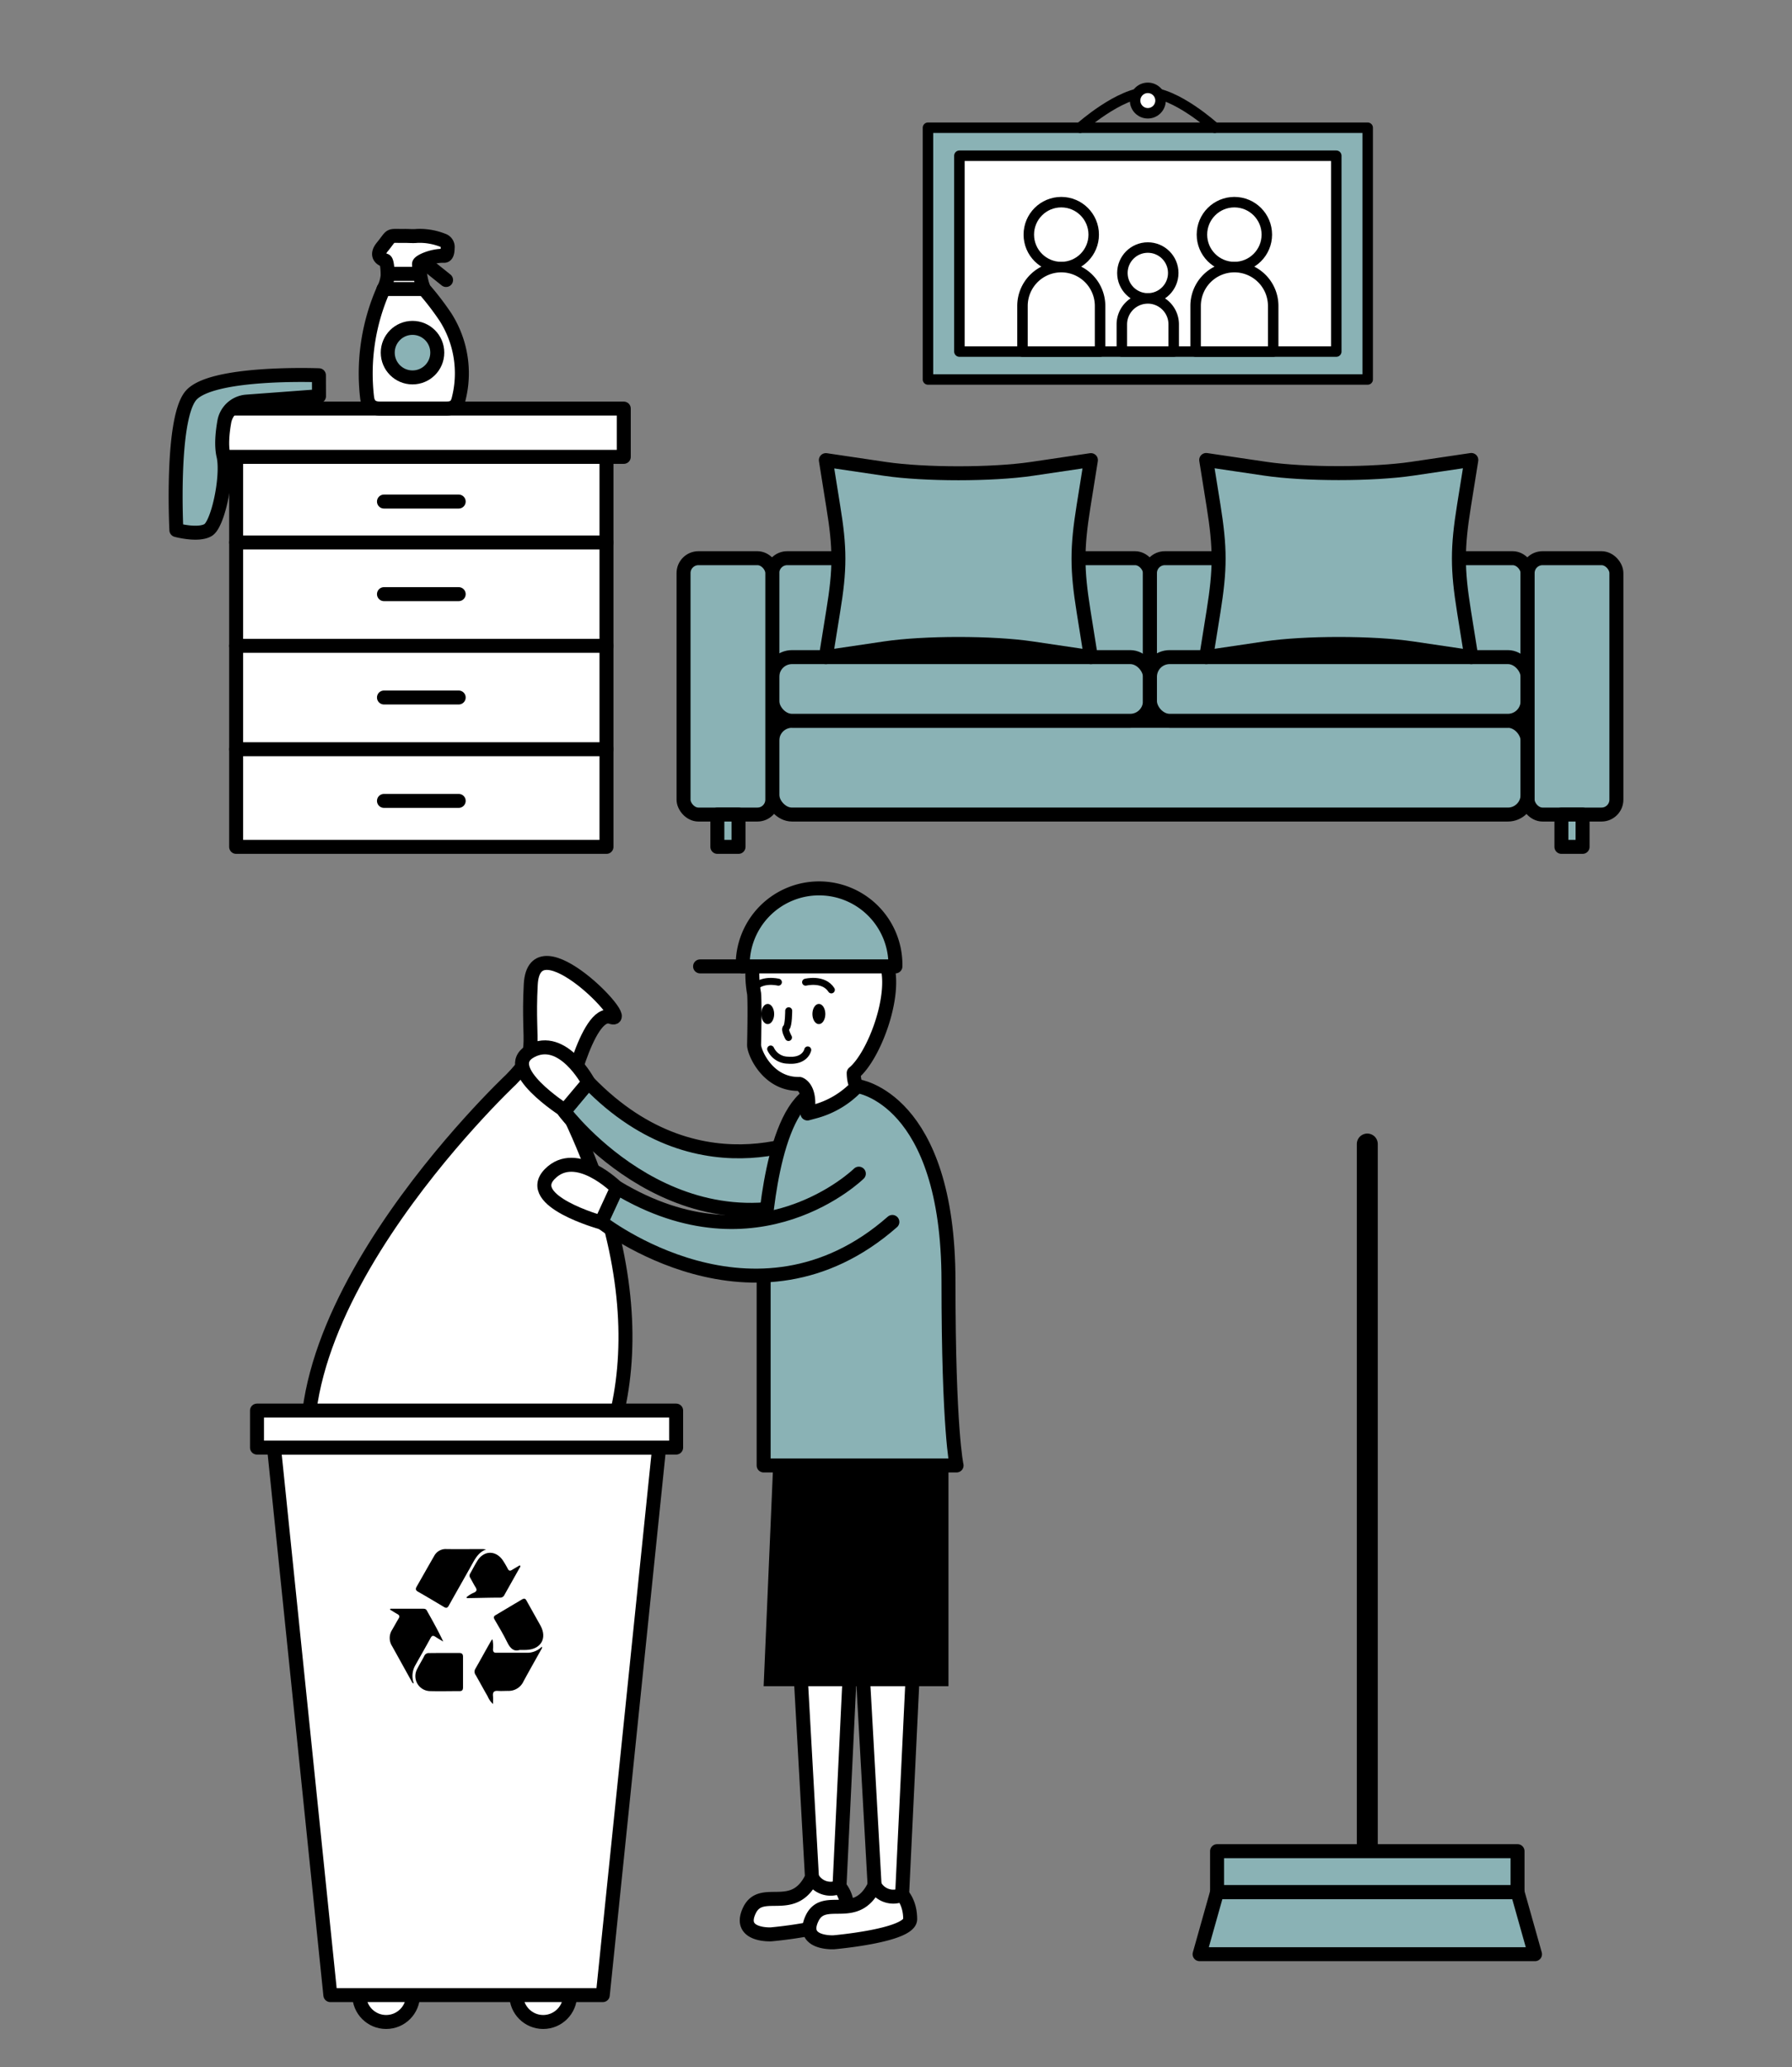 <svg id="图层_1" data-name="图层 1" xmlns="http://www.w3.org/2000/svg" viewBox="0 0 513 591.64"><rect x="0" y="0" width="513" height="591.64" fill="#808080" stroke="none"/><defs><style>.cls-1,.cls-4,.cls-6,.cls-8{fill:#fff;}.cls-1,.cls-2,.cls-3,.cls-4,.cls-5,.cls-6,.cls-7,.cls-8,.cls-9{stroke:#000;stroke-linecap:round;stroke-linejoin:round;}.cls-1,.cls-2,.cls-3{stroke-width:4px;}.cls-2,.cls-7{fill:#8ab2b5;}.cls-3,.cls-5,.cls-9{fill:none;}.cls-4,.cls-5{stroke-width:2px;}.cls-6{stroke-width:6px;}.cls-7,.cls-8,.cls-9{stroke-width:3px;}</style></defs><title>zito-简约画网页内容</title><rect class="cls-1" x="67.6" y="130.77" width="106.02" height="111.61"/><rect class="cls-1" x="62.66" y="116.94" width="115.91" height="13.82"/><line class="cls-1" x1="67.6" y1="155.26" x2="173.62" y2="155.26"/><line class="cls-1" x1="67.6" y1="184.84" x2="173.62" y2="184.84"/><line class="cls-1" x1="67.6" y1="214.43" x2="173.62" y2="214.43"/><line class="cls-1" x1="109.92" y1="143.55" x2="131.31" y2="143.55"/><line class="cls-1" x1="109.92" y1="170.05" x2="131.31" y2="170.05"/><line class="cls-1" x1="109.92" y1="199.63" x2="131.31" y2="199.63"/><line class="cls-1" x1="109.92" y1="229.22" x2="131.31" y2="229.22"/><path class="cls-2" d="M91.32,113.4,70.6,114.94a7,7,0,0,0-6.38,5.72c-.55,3.07-.93,6.88-.25,9.77,1.34,5.74-1.53,19.59-4.41,21.28s-9.07,0-9.07,0-1.6-31.09,4-38.31,36.81-6,36.81-6Z"/><path class="cls-1" d="M127.49,90.69a80.34,80.34,0,0,0-5.9-7.72c-1-1.28-1.6-5.78-1.64-7.4,0-.75,3.93-2.51,7.2-2.35.85,0,1-1.32,1-2.24a2,2,0,0,0-1.08-2.08,18,18,0,0,0-7.69-1.38c-1.13.12-2.28,0-3.41,0-5.13.08-3.4-.65-6.62,3.27l-.15.2c-1.19,1.66-.82,2.92,1.1,3.57.59.2.7,3.71.67,4.35a10.73,10.73,0,0,1-1.21,3.95,59.53,59.53,0,0,0-4.69,30.73c.22,2.27,1.37,3.32,3.63,3.33,3.16,0,6.32,0,9.48,0s6.4,0,9.6,0c2.06,0,3.06-.74,3.52-2.73A29.9,29.9,0,0,0,127.49,90.69Z"/><line class="cls-3" x1="119.99" y1="78.38" x2="111" y2="78.38"/><line class="cls-3" x1="120.81" y1="82.72" x2="109.79" y2="82.72"/><line class="cls-1" x1="121.51" y1="75.17" x2="127.7" y2="80.14"/><circle class="cls-2" cx="118.09" cy="100.93" r="7.09"/><rect class="cls-2" x="221.09" y="159.76" width="108.11" height="65.86" rx="4.26"/><rect class="cls-2" x="329.2" y="159.76" width="108.11" height="65.86" rx="4.26"/><rect class="cls-2" x="221.09" y="206.3" width="216.22" height="26.83" rx="5.64"/><rect class="cls-2" x="221.09" y="188.07" width="108.11" height="18.23" rx="5.64"/><rect class="cls-2" x="329.2" y="188.07" width="108.11" height="18.23" rx="5.64"/><rect class="cls-2" x="437.32" y="159.76" width="25.41" height="73.37" rx="4.26"/><rect class="cls-2" x="195.68" y="159.76" width="25.41" height="73.37" rx="4.26"/><path class="cls-2" d="M312.29,188.07l-16.94-2.51c-11.27-1.67-30.72-1.67-42,0l-16.94,2.51L238.51,175c2-12.13,2-18.08,0-30.21l-2.09-13.1,16.94,2.51c11.27,1.67,30.72,1.67,42,0l16.94-2.51-2.1,13.1c-1.94,12.13-1.94,18.08,0,30.21Z"/><path class="cls-2" d="M421.2,188.07l-16.95-2.51c-11.26-1.67-30.72-1.67-42,0l-16.95,2.51,2.1-13.11c1.94-12.13,1.94-18.08,0-30.21l-2.1-13.1,16.95,2.51c11.26,1.67,30.72,1.67,42,0l16.95-2.51-2.1,13.1c-1.94,12.13-1.94,18.08,0,30.21Z"/><rect class="cls-2" x="446.99" y="233.13" width="6.06" height="9.25"/><rect class="cls-2" x="205.36" y="233.13" width="6.06" height="9.25"/><path class="cls-1" d="M146.28,309S67.83,382.7,93,434.77s125.77-1.63,68.89-117.94c0,0,6.07-28.21,13.05-25.75s-22-28.18-23-9.31S154.53,300.56,146.28,309Z"/><circle class="cls-1" cx="110.54" cy="571.02" r="7.69"/><circle class="cls-1" cx="155.5" cy="571.02" r="7.69"/><polygon class="cls-1" points="172.56 571.02 94.57 571.02 78.44 414.32 188.69 414.32 172.56 571.02"/><rect class="cls-1" x="73.57" y="403.72" width="119.99" height="10.59"/><path class="cls-2" d="M236.38,323.69s-35.11,19.93-67.93-13.91l-6.92,8.32s33.58,44.73,80.56,21.46"/><path class="cls-1" d="M243.5,473.86,240.32,540s-5.38,4-7.88-2.69l-3.55-63.42Z"/><path class="cls-1" d="M240.32,540s2.31,2.25,2.31,7-21.91,6.63-21.91,6.63-9.66.48-6.2-6.82,12.64,1.53,17.92-9.51A6,6,0,0,0,240.32,540Z"/><path class="cls-1" d="M261.43,476.17l-3.18,66.1s-5.38,4-7.88-2.69l-3.54-63.41Z"/><path class="cls-1" d="M258.25,542.27s2.31,2.26,2.31,7-21.91,6.63-21.91,6.63-9.65.48-6.19-6.83,12.63,1.54,17.91-9.51A6,6,0,0,0,258.25,542.27Z"/><path class="cls-2" d="M245.46,310.85s26.06,3.33,26.06,55.83c0,42.62,2.32,52.75,2.32,52.75H218.61V356.82s1.29-34.63,12.59-43.11"/><path class="cls-1" d="M231.15,318.69c1.19-7.5-2.28-8.46-2.28-8.46-9.09.22-13-9.05-13-11.14.28-12.9,0-14.77,0-14.77s-2.5-12.33,3.63-16.76,31.2-.86,34.27,8.18-3.58,26.59-9.38,31.36c0,0,0,3.07,1,3.75h0a25.77,25.77,0,0,1-12.35,7.33Z"/><polygon points="221.33 419.43 218.61 482.6 271.52 482.6 271.52 419.43 221.33 419.43"/><ellipse cx="234.42" cy="290.22" rx="1.85" ry="2.89"/><ellipse cx="219.77" cy="290.22" rx="1.85" ry="2.89"/><path class="cls-4" d="M225.78,289.29s0,4.23-.68,4.81.62,2.84.62,2.84"/><path class="cls-5" d="M220.62,300.24a5.51,5.51,0,0,0,4.93,3.19c5,.44,5.68-2.93,5.68-2.93"/><path class="cls-5" d="M230.62,281.11s5.14-1.28,7.37,2.2"/><path class="cls-5" d="M222.83,281.11s-5.15-1.28-7.37,2.2"/><path class="cls-2" d="M212.62,276.59a21.86,21.86,0,1,1,43.71,0Z"/><line class="cls-3" x1="212.62" y1="276.59" x2="200.41" y2="276.59"/><path class="cls-2" d="M245.86,335.91s-28.8,28.29-69.22,4l-4.55,9.82s44,34.58,83.37,0"/><path class="cls-1" d="M176.64,340s-11.66-11.72-19.24-4,14.69,13.86,14.69,13.86Z"/><path class="cls-1" d="M168.45,309.78s-7.32-13.93-16.5-8.94,9.73,17,9.73,17Z"/><path d="M139.19,443.44c-1.93.71-2.92,2.22-3.83,3.86-2.27,4.1-4.61,8.16-6.89,12.25-.38.69-.75.76-1.39.37-2.47-1.48-4.94-2.95-7.44-4.38-.68-.39-.72-.8-.36-1.43,1.67-2.92,3.31-5.84,5-8.76a3.73,3.73,0,0,1,3.56-2c3.47.05,6.94,0,10.4,0C138.54,443.39,138.87,443.42,139.19,443.44Z"/><path d="M141.14,487.71a6.31,6.31,0,0,1-1.54-2.21c-1.16-2-2.26-4.05-3.41-6.07a1.59,1.59,0,0,1-.14-1.75c1.54-2.68,3-5.39,4.56-8.09a3.81,3.81,0,0,1,.36-.43,9.43,9.43,0,0,1,.16,2.87c0,.75.28,1.05,1.05,1,3,0,6,0,9.06,0a6,6,0,0,0,3.9-1.75c.12.43-.13.68-.28.95-1.67,3-3.38,6-5,9a4.69,4.69,0,0,1-4.44,2.72c-1,0-1.92.07-2.87,0-1.15-.09-1.53.39-1.42,1.48C141.19,486.1,141.14,486.78,141.14,487.71Z"/><path d="M111.79,460.43H121c.45,0,.89,0,1.16.47,1.64,2.91,3.27,5.82,4.73,8.93-.73-.45-1.49-.86-2.21-1.34s-1-.39-1.41.31c-1.47,2.69-3,5.35-4.48,8a6.12,6.12,0,0,0-.33,5c-.47-.07-.53-.43-.68-.69-1.85-3.32-3.68-6.65-5.55-10a4.31,4.31,0,0,1,0-4.61c.64-1.08,1.23-2.19,1.88-3.26.34-.56.27-.93-.31-1.26-.74-.41-1.45-.87-2.17-1.31Z"/><path d="M127.14,473.09c1.4,0,2.8,0,4.2,0,.82,0,1.22.22,1.21,1.12,0,2.91,0,5.82,0,8.74,0,.73-.26,1.07-1,1.06-2.8,0-5.61.07-8.4,0a4.28,4.28,0,0,1-3.7-6.37c.62-1.25,1.37-2.44,2-3.68a1.38,1.38,0,0,1,1.4-.84C124.26,473.11,125.7,473.09,127.14,473.09Z"/><path d="M148.77,472.23c-1.72.57-2.74-.5-3.58-2.23-1.08-2.22-2.36-4.34-3.6-6.47-.38-.64-.23-1,.36-1.31,2.51-1.47,5-3,7.5-4.46.64-.38,1-.22,1.3.4,1.3,2.39,2.69,4.74,4,7.14,1.93,3.59.11,6.72-4,6.92C150.21,472.25,149.65,472.23,148.77,472.23Z"/><path d="M133.52,457.18a7.6,7.6,0,0,1,2.2-1.37c.83-.41.84-.83.41-1.54-.55-.87-1-1.8-1.52-2.69a1.12,1.12,0,0,1,0-1.24c.7-1.22,1.32-2.48,2.07-3.66,1.85-2.94,5.17-3,7.18-.22a25.51,25.51,0,0,1,1.52,2.57c.29.55.64.63,1.16.31.75-.46,1.51-.89,2.26-1.34.35.39,0,.61-.1.83-1.42,2.54-2.86,5.08-4.28,7.62a1.29,1.29,0,0,1-1.2.8c-3.06,0-6.12.1-9.18.14C133.86,457.39,133.66,457.45,133.52,457.18Z"/><line class="cls-6" x1="391.42" y1="535.45" x2="391.42" y2="327.43"/><rect class="cls-2" x="348.41" y="529.81" width="86.02" height="11.75" transform="translate(782.84 1071.38) rotate(180)"/><polygon class="cls-2" points="348.41 541.56 434.43 541.56 439.43 559.31 343.41 559.31 348.41 541.56"/><rect class="cls-7" x="265.65" y="36.56" width="125.88" height="72.05"/><rect class="cls-8" x="274.65" y="44.57" width="107.89" height="56.05"/><path class="cls-9" d="M309.21,36.56s11.29-10.1,19.38-10.1,19.15,10.1,19.15,10.1"/><circle class="cls-8" cx="328.59" cy="28.78" r="3.64"/><circle class="cls-8" cx="353.37" cy="67.15" r="9.29"/><circle class="cls-8" cx="303.81" cy="67.15" r="9.29"/><circle class="cls-8" cx="328.59" cy="78.13" r="7.28"/><path class="cls-8" d="M353.37,76.45h0a11.11,11.11,0,0,1,11.11,11.11v13.06a0,0,0,0,1,0,0H342.27a0,0,0,0,1,0,0V87.56A11.11,11.11,0,0,1,353.37,76.45Z"/><path class="cls-8" d="M303.81,76.45h0a11.11,11.11,0,0,1,11.11,11.11v13.06a0,0,0,0,1,0,0H292.71a0,0,0,0,1,0,0V87.56A11.11,11.11,0,0,1,303.81,76.45Z"/><path class="cls-8" d="M328.59,85.4h0A7.44,7.44,0,0,1,336,92.85v7.76a0,0,0,0,1,0,0H321.15a0,0,0,0,1,0,0V92.85a7.44,7.44,0,0,1,7.44-7.44Z"/></svg>